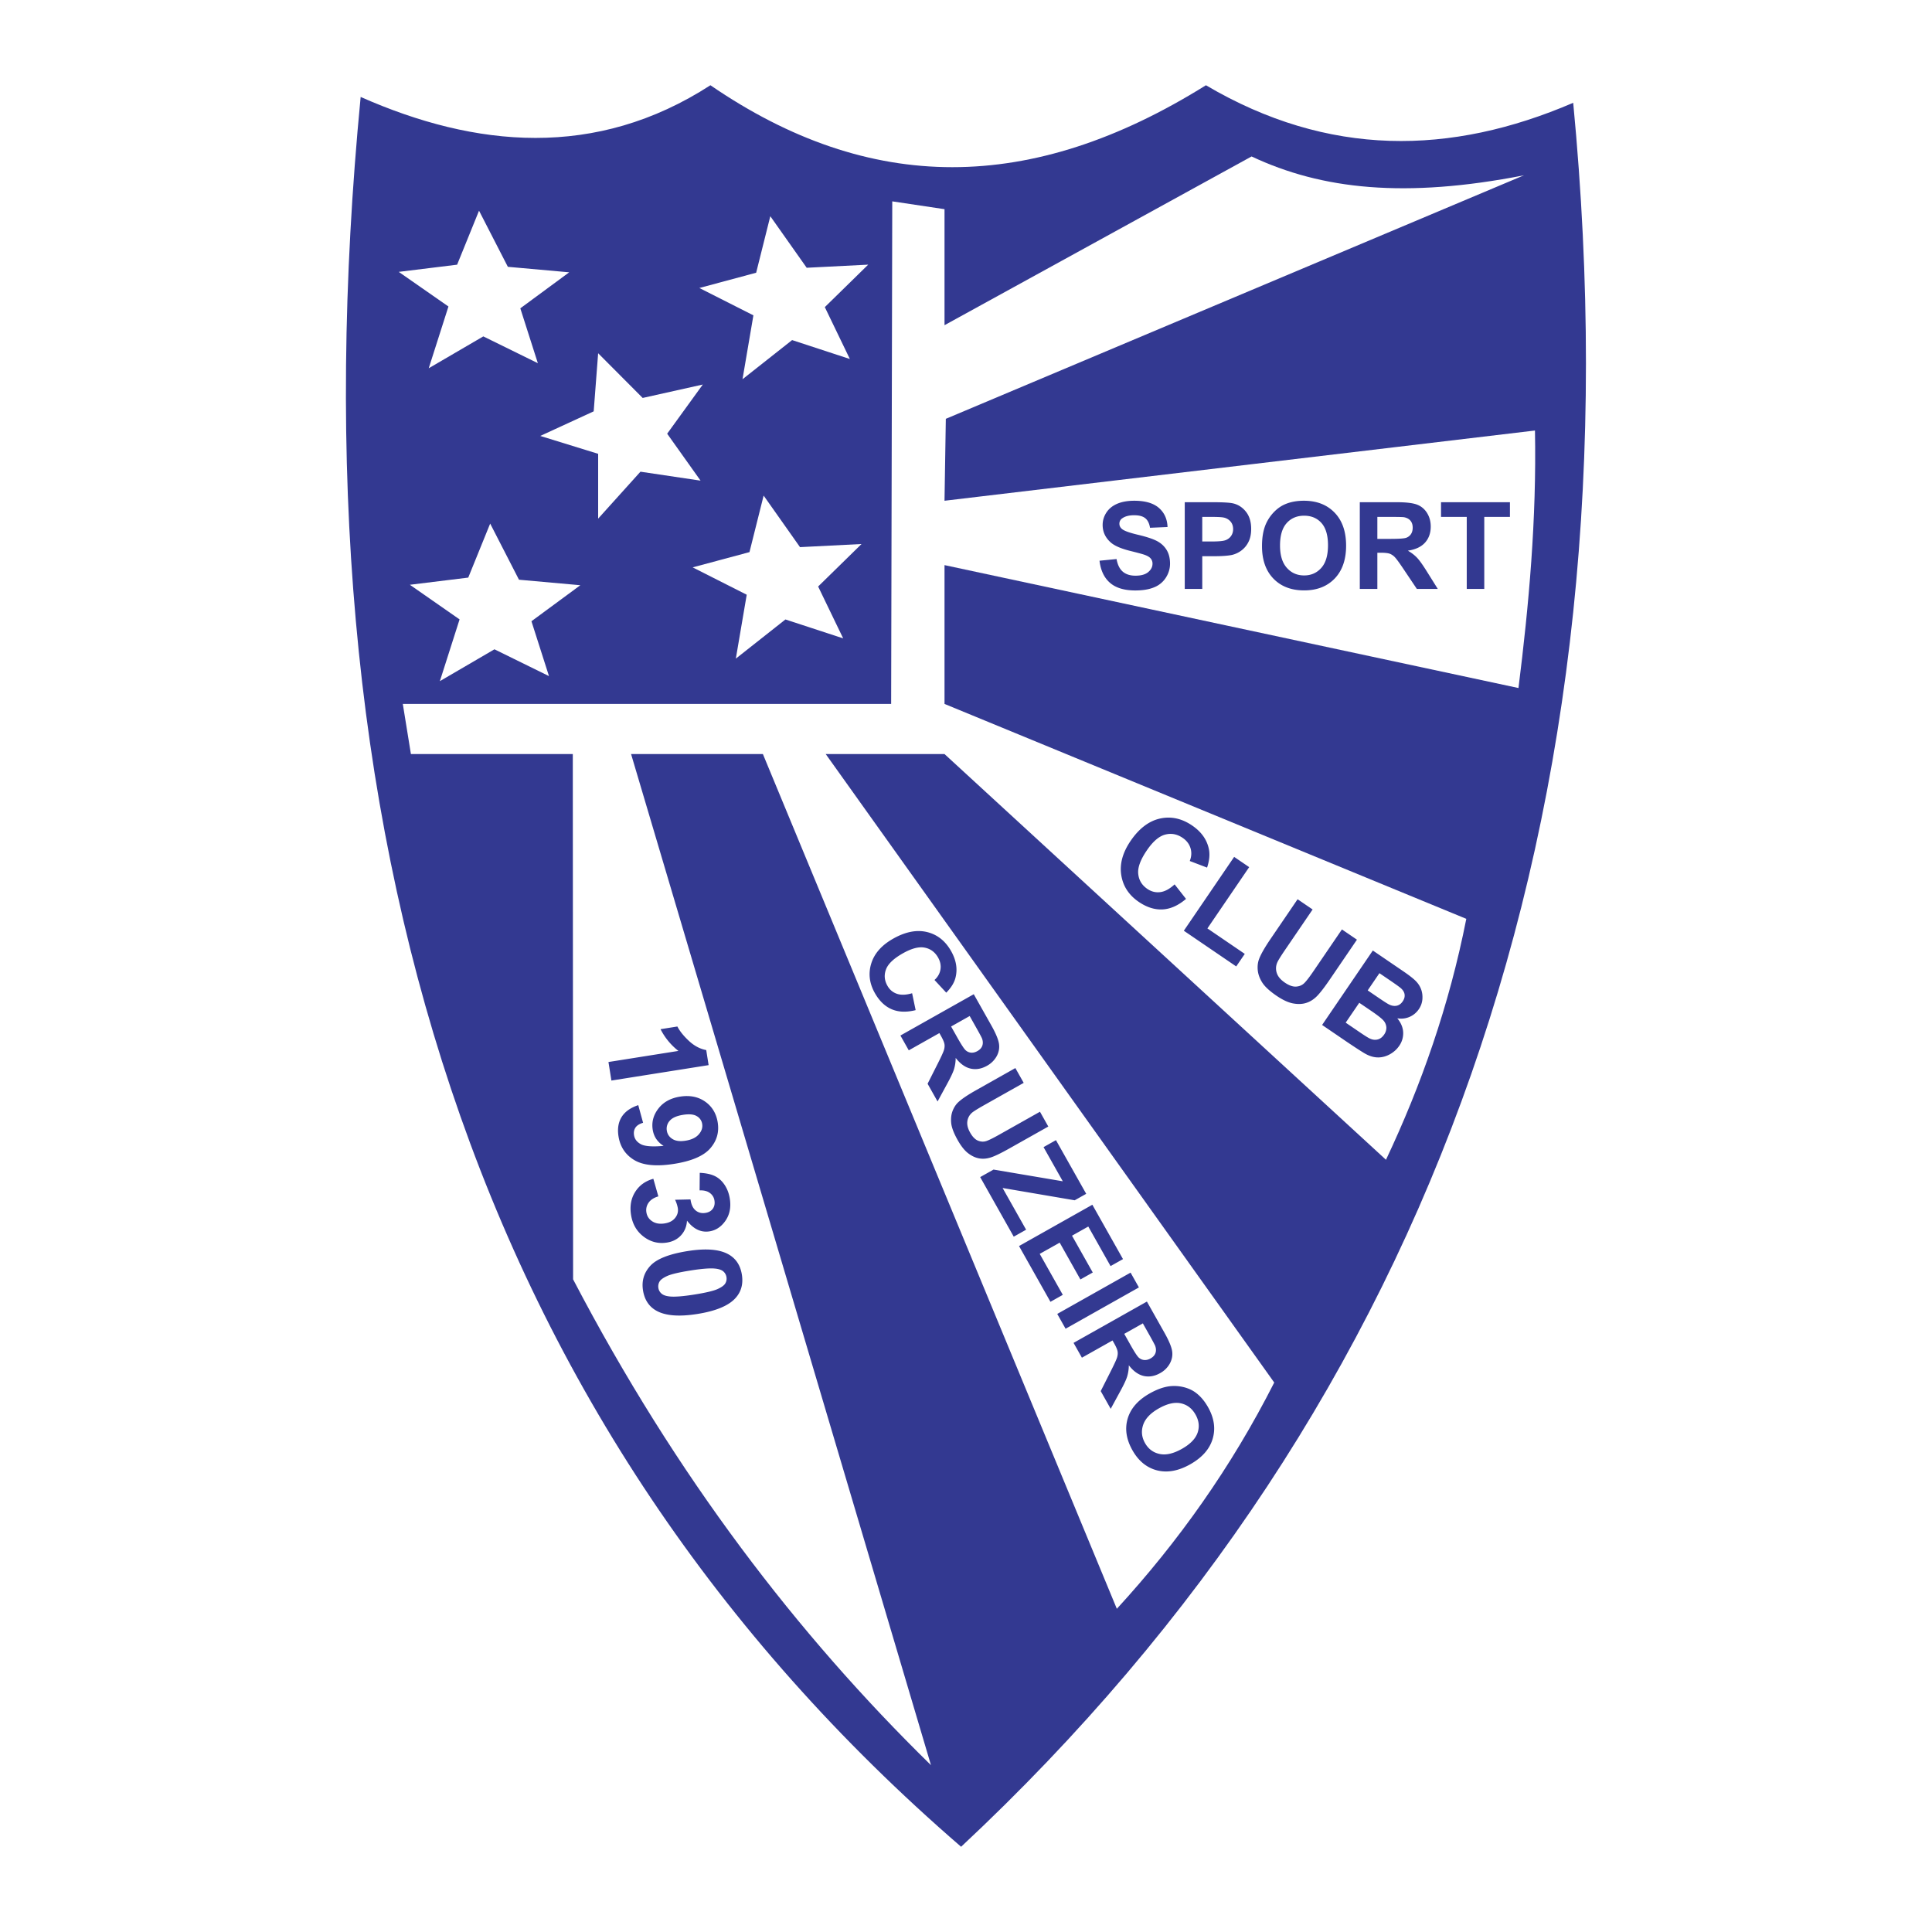 <svg xmlns="http://www.w3.org/2000/svg" width="2500" height="2500" viewBox="0 0 192.756 192.756"><g fill-rule="evenodd" clip-rule="evenodd"><path fill="#fff" d="M0 0h192.756v192.756H0V0z"/><path d="M35.983 9.672c-7.077 73.277 11.147 132.443 59.906 174.58 47.498-44.375 67.855-103.153 61.07-173.996-12.215 5.254-24.428 5.449-36.643-1.751-17.447 10.898-33.54 10.898-49.437 0-11.438 7.397-23.458 6.228-34.896 1.167z" fill="#333991"/><path d="M40.188 70.231l.809 5.003h16.151l.03 52.407c10.297 19.699 22.387 35.438 35.705 48.469L62.963 75.234h13.151l35.313 85.276c6.104-6.652 11.412-14.104 15.703-22.574L82.383 75.234h11.852l44.044 40.477c3.52-7.445 6.305-15.381 8.014-24.038L94.235 70.231V56.382l57.263 12.262c1.039-8.279 1.814-16.805 1.646-25.691l-58.91 7.007.131-8.174 57.677-24.294c-11.854 2.312-20.156 1.421-27.172-1.882L94.235 32.444V20.87l-5.214-.781-.111 50.142H40.188z" fill="#fff"/><path fill="#fff" d="M59.677 35.243l-.444 5.797-5.331 2.453 5.775 1.784v6.467l4.221-4.683 5.997.892-3.332-4.683 3.554-4.905-5.997 1.338-4.443-4.46zM76.854 21.571l-1.412 5.64-5.668 1.522 5.393 2.729-1.087 6.375 4.948-3.906 5.762 1.887-2.498-5.176 4.329-4.238-6.137.311-3.63-5.144zM76.188 49.445l-1.413 5.64-5.667 1.522 5.393 2.729-1.087 6.375 4.948-3.907 5.762 1.887-2.498-5.175 4.329-4.239-6.138.311-3.629-5.143zM47.793 21.021l-2.186 5.387-5.825.717 4.96 3.455-1.967 6.16 5.445-3.178 5.442 2.674-1.75-5.474 4.877-3.593-6.12-.548-2.876-5.6zM48.904 52.239l-2.187 5.388-5.824.716 4.959 3.455-1.967 6.16 5.446-3.177 5.441 2.674-1.75-5.474 4.878-3.593-6.121-.549-2.875-5.6z"/><path d="M109.699 55.943l1.701-.167c.1.572.309.991.621 1.259.312.266.734.401 1.266.401.562 0 .986-.119 1.271-.359.285-.238.428-.516.428-.834a.775.775 0 0 0-.18-.521c-.119-.145-.328-.27-.629-.375-.203-.072-.672-.197-1.398-.379-.936-.231-1.594-.518-1.969-.856-.533-.475-.799-1.056-.799-1.74 0-.441.125-.852.375-1.237.25-.382.611-.675 1.08-.876.471-.2 1.037-.3 1.701-.3 1.088 0 1.904.238 2.453.713.549.478.836 1.112.865 1.908l-1.746.076c-.076-.445-.236-.765-.482-.958-.246-.195-.613-.292-1.105-.292-.508 0-.906.103-1.193.312a.63.63 0 0 0-.277.536c0 .205.086.38.26.525.221.186.756.379 1.605.578.85.202 1.479.409 1.885.623.408.215.727.507.957.88.23.373.346.832.346 1.377 0 .496-.139.96-.414 1.392a2.467 2.467 0 0 1-1.168.965c-.504.211-1.133.316-1.883.316-1.094 0-1.934-.252-2.52-.757-.586-.506-.938-1.243-1.051-2.21zm8.504 2.814v-8.651h2.803c1.061 0 1.754.044 2.076.131.496.129.912.411 1.248.846.334.435.5.997.5 1.684 0 .531-.096.979-.289 1.339a2.376 2.376 0 0 1-.736.854 2.54 2.54 0 0 1-.904.409c-.416.083-1.021.125-1.812.125h-1.139v3.263h-1.747zm1.746-7.187v2.454h.955c.689 0 1.15-.044 1.383-.135.23-.09.412-.231.545-.425.131-.193.197-.417.197-.672 0-.314-.092-.574-.277-.78a1.216 1.216 0 0 0-.701-.383c-.209-.04-.629-.058-1.256-.058h-.846v-.001zm5.961 2.915c0-.882.131-1.621.395-2.22.197-.439.465-.836.807-1.186.34-.349.713-.608 1.117-.778.539-.229 1.16-.342 1.865-.342 1.275 0 2.295.395 3.059 1.187.766.79 1.148 1.889 1.148 3.297 0 1.397-.381 2.489-1.139 3.279-.76.788-1.775 1.182-3.045 1.182-1.287 0-2.311-.393-3.068-1.176-.76-.786-1.139-1.867-1.139-3.243zm1.799-.059c0 .979.227 1.722.68 2.228.451.505 1.025.757 1.723.757.695 0 1.268-.25 1.715-.753.445-.501.668-1.253.668-2.256 0-.991-.217-1.73-.65-2.219-.436-.488-1.014-.731-1.732-.731-.721 0-1.301.248-1.742.741-.441.493-.662 1.236-.662 2.233zm7.959 4.331v-8.651h3.68c.924 0 1.594.079 2.014.234.418.155.756.431 1.008.828.25.399.375.852.375 1.364 0 .648-.191 1.186-.572 1.609-.381.421-.951.689-1.711.798.379.222.691.463.936.728.246.264.576.73.994 1.404l1.057 1.688h-2.088l-1.264-1.883c-.449-.673-.754-1.096-.92-1.271a1.371 1.371 0 0 0-.525-.361c-.186-.064-.479-.097-.881-.097h-.352v3.611h-1.751v-.001zm1.75-4.993h1.291c.838 0 1.361-.034 1.57-.104a.955.955 0 0 0 .49-.367c.115-.173.176-.389.176-.648 0-.292-.078-.526-.232-.705-.156-.179-.375-.292-.658-.34-.143-.018-.566-.028-1.275-.028h-1.361v2.192h-.001zm8.92 4.993V51.57h-2.566v-1.464h6.875v1.464h-2.561v7.187h-1.748zM117.191 88.234l1.139 1.45c-.775.659-1.555 1.009-2.344 1.049-.783.04-1.576-.211-2.375-.755-.984-.672-1.566-1.562-1.742-2.667-.176-1.106.135-2.245.93-3.413.844-1.236 1.818-1.978 2.922-2.228 1.104-.248 2.176-.019 3.217.69.908.619 1.463 1.39 1.664 2.314.123.547.064 1.176-.172 1.887l-1.727-.658c.176-.444.201-.874.072-1.288-.127-.412-.389-.754-.787-1.025-.551-.375-1.133-.482-1.744-.32-.611.161-1.219.685-1.822 1.57-.641.939-.928 1.722-.859 2.351.064.629.367 1.127.908 1.495.398.272.826.379 1.287.321.459-.057.937-.316 1.433-.773zm.92 4.625l5.02-7.367 1.5 1.022-4.168 6.115 3.729 2.541-.854 1.251-5.227-3.562zm11.35-3.142l1.498 1.022-2.74 4.021c-.436.638-.699 1.066-.791 1.28a1.457 1.457 0 0 0-.041 1.043c.117.352.385.668.803.953.426.289.807.422 1.141.395.334-.025.611-.15.826-.375.219-.223.525-.629.926-1.217l2.801-4.109 1.498 1.022-2.658 3.901c-.607.893-1.076 1.494-1.408 1.807-.332.314-.693.521-1.084.627s-.82.107-1.285.012c-.469-.1-.996-.35-1.584-.75-.709-.484-1.191-.932-1.445-1.346-.256-.414-.398-.824-.434-1.23s.012-.776.141-1.109c.191-.493.57-1.153 1.137-1.985l2.699-3.962zm7.506 5.116l2.969 2.024c.59.4 1.012.725 1.266.971.256.246.445.523.566.834.123.312.17.646.146 1.01a2.035 2.035 0 0 1-.363 1.023 2.133 2.133 0 0 1-2.143.901c.363.439.559.902.586 1.383a2.17 2.17 0 0 1-.398 1.369c-.23.338-.533.613-.908.826-.373.211-.764.32-1.164.326-.4.004-.816-.105-1.246-.334-.268-.143-.883-.537-1.844-1.182l-2.527-1.723 5.06-7.428zm.658 2.261l-1.17 1.717.982.67c.584.398.953.637 1.107.715.275.146.539.195.785.148.248-.047.451-.191.615-.432.158-.229.223-.459.193-.688-.029-.23-.158-.447-.389-.645-.137-.119-.557-.42-1.264-.9l-.859-.585zm-2.012 2.953l-1.354 1.984 1.387.945c.541.369.893.588 1.059.656.252.113.502.137.748.076.246-.062.461-.225.641-.488a1.19 1.19 0 0 0 .225-.678 1.138 1.138 0 0 0-.236-.66c-.156-.209-.578-.547-1.258-1.012l-1.212-.823zM61 107.807l-.294-1.85 6.979-1.107a6.445 6.445 0 0 1-1.783-2.168l1.68-.268c.234.457.616.936 1.147 1.432.533.498 1.11.805 1.732.92l.238 1.502L61 107.807zm2.679 2.453l.482 1.76c-.357.104-.609.262-.755.473-.146.213-.196.471-.147.773.061.383.288.678.681.891s1.149.27 2.27.168c-.616-.381-.978-.92-1.089-1.617-.12-.76.07-1.463.567-2.107.499-.645 1.218-1.041 2.158-1.191.98-.154 1.816.012 2.509.5.69.484 1.109 1.18 1.252 2.078.156.98-.097 1.844-.755 2.594-.658.748-1.854 1.262-3.588 1.535-1.768.281-3.093.154-3.979-.375-.884-.531-1.41-1.32-1.577-2.371-.12-.756-.017-1.396.312-1.928.329-.529.882-.923 1.659-1.183zm4.711 3.549c.598-.094 1.04-.305 1.325-.631.287-.326.4-.672.343-1.033a1.076 1.076 0 0 0-.54-.787c-.306-.186-.767-.227-1.383-.129-.623.1-1.062.295-1.313.586a1.165 1.165 0 0 0-.292.992c.056.355.244.635.563.832.32.201.752.257 1.297.17zm-3.206 3.798l.5 1.756c-.447.131-.771.34-.972.629a1.276 1.276 0 0 0-.22.967c.061.383.258.682.589.896.331.215.741.283 1.233.205.466-.074.814-.256 1.047-.551.234-.293.321-.621.264-.98a3.262 3.262 0 0 0-.272-.828l1.539-.035c.069.504.237.869.508 1.096.273.227.601.311.983.25.327-.053.57-.189.732-.414s.218-.498.167-.818a1.12 1.12 0 0 0-.459-.756c-.254-.191-.597-.277-1.025-.258l.017-1.752c.604.027 1.1.131 1.486.314s.714.475.982.871c.269.398.446.861.53 1.391.145.912-.03 1.686-.523 2.326-.403.527-.902.84-1.5.936-.848.133-1.598-.223-2.249-1.068-.032.572-.227 1.055-.587 1.453-.359.396-.832.643-1.417.734-.848.135-1.619-.061-2.315-.584-.694-.525-1.115-1.248-1.262-2.17-.139-.875-.002-1.639.409-2.295.412-.656 1.015-1.092 1.815-1.315zm8.833 9.567c.149.938-.071 1.723-.655 2.354-.69.752-1.951 1.275-3.784 1.566-1.826.291-3.189.182-4.09-.324-.742-.416-1.186-1.094-1.335-2.031s.091-1.752.724-2.443c.631-.689 1.874-1.182 3.727-1.477 1.819-.289 3.179-.18 4.077.326.741.417 1.187 1.093 1.336 2.029zm-1.537.244a.938.938 0 0 0-.309-.564c-.172-.152-.45-.25-.834-.287-.499-.051-1.314.012-2.448.191-1.134.18-1.902.361-2.308.541-.406.184-.665.371-.779.566a.947.947 0 0 0-.116.631.92.92 0 0 0 .311.564c.17.154.448.25.832.289.495.051 1.308-.012 2.441-.191 1.133-.18 1.902-.361 2.309-.543.405-.182.665-.369.782-.566a.924.924 0 0 0 .119-.631zM91.002 99.096l.353 1.686c-.923.23-1.721.201-2.397-.092-.674-.291-1.234-.832-1.676-1.617-.547-.971-.665-1.957-.354-2.955.312-1 1.043-1.824 2.194-2.472 1.218-.686 2.341-.904 3.369-.655 1.027.25 1.83.886 2.408 1.912.503.894.649 1.771.434 2.628-.124.51-.433 1.012-.925 1.508l-1.174-1.266c.332-.299.53-.648.595-1.049.065-.398-.014-.793-.234-1.185-.306-.542-.748-.874-1.328-.991-.579-.119-1.304.068-2.176.559-.925.521-1.491 1.059-1.695 1.613-.207.553-.159 1.096.141 1.627.222.395.536.662.946.803.407.141.914.123 1.519-.054zm-1.167 4.218l7.317-4.121 1.752 3.109c.441.783.693 1.387.762 1.816.068.428-.004.844-.219 1.246a2.45 2.45 0 0 1-.975.969c-.549.309-1.094.402-1.634.281-.537-.121-1.036-.477-1.49-1.066a3.977 3.977 0 0 1-.169 1.139c-.106.332-.344.834-.714 1.508l-.924 1.699-.995-1.768.991-1.965c.355-.701.567-1.162.637-1.385.069-.223.086-.428.054-.615-.034-.188-.146-.451-.337-.791l-.168-.299-3.054 1.721-.834-1.478zm5.057-.9l.615 1.092c.399.709.678 1.137.837 1.279a.92.92 0 0 0 .543.24c.203.016.414-.037.632-.16.248-.139.408-.316.486-.533.076-.217.068-.457-.027-.719-.051-.129-.246-.492-.584-1.092l-.648-1.152-1.854 1.045zm6.411 4.147l.832 1.477-3.963 2.232c-.627.355-1.027.604-1.192.744-.265.232-.419.52-.467.857-.048.342.045.717.278 1.129.236.42.5.689.791.805.291.117.574.125.848.029.275-.098.701-.311 1.279-.637l4.049-2.279.832 1.477-3.844 2.164c-.879.496-1.521.807-1.93.93-.408.125-.795.15-1.168.076-.369-.074-.73-.25-1.08-.523-.351-.277-.688-.705-1.015-1.285-.394-.697-.611-1.273-.653-1.725-.042-.453.008-.855.147-1.211.139-.354.333-.645.578-.869.364-.334.956-.73 1.776-1.191l3.902-2.2zm-3.51 10.878l1.332-.75 6.91 1.168-1.92-3.408 1.238-.697 3.018 5.355-1.148.646-7.193-1.227 2.346 4.162-1.234.695-3.349-5.944zm3.875 6.879l7.316-4.121 3.057 5.424-1.24.697-2.223-3.947-1.623.914 2.07 3.672-1.232.695-2.068-3.674-1.992 1.121 2.303 4.088-1.232.695-3.136-5.564zm3.814 6.772l7.316-4.121.832 1.477-7.316 4.121-.832-1.477zm1.627 2.889l7.318-4.121 1.752 3.111c.439.781.693 1.387.762 1.814s-.006.844-.221 1.246a2.425 2.425 0 0 1-.975.969c-.547.309-1.094.402-1.633.283-.537-.123-1.037-.479-1.49-1.068a3.942 3.942 0 0 1-.17 1.139c-.105.334-.344.836-.713 1.508l-.924 1.699-.996-1.768.992-1.965c.354-.699.566-1.16.637-1.383.068-.225.086-.43.053-.617s-.145-.449-.336-.791l-.168-.297-3.055 1.719-.833-1.478zm5.057-.901l.615 1.092c.398.709.678 1.137.836 1.279.16.143.342.223.545.24.201.016.412-.035.633-.16.246-.139.406-.316.484-.533s.068-.455-.025-.719c-.053-.127-.246-.492-.584-1.092l-.648-1.152-1.856 1.045zm2.545 5.943c.746-.42 1.434-.66 2.064-.723.467-.043.93-.006 1.389.115.457.123.854.314 1.189.576.451.348.842.818 1.178 1.414.607 1.078.76 2.129.455 3.152-.303 1.023-1.051 1.871-2.242 2.543-1.182.666-2.287.863-3.316.598-1.027-.268-1.846-.938-2.449-2.012-.613-1.088-.77-2.141-.469-3.156.302-1.014 1.037-1.85 2.201-2.507zm.906 1.495c-.828.467-1.348 1.014-1.561 1.635-.213.625-.152 1.23.18 1.82.332.588.816.953 1.455 1.09.637.139 1.377-.031 2.227-.508.838-.473 1.359-1.01 1.566-1.609.205-.6.137-1.205-.207-1.812-.344-.609-.828-.982-1.457-1.121-.627-.138-1.359.03-2.203.505z" fill="#333991"/></g></svg>